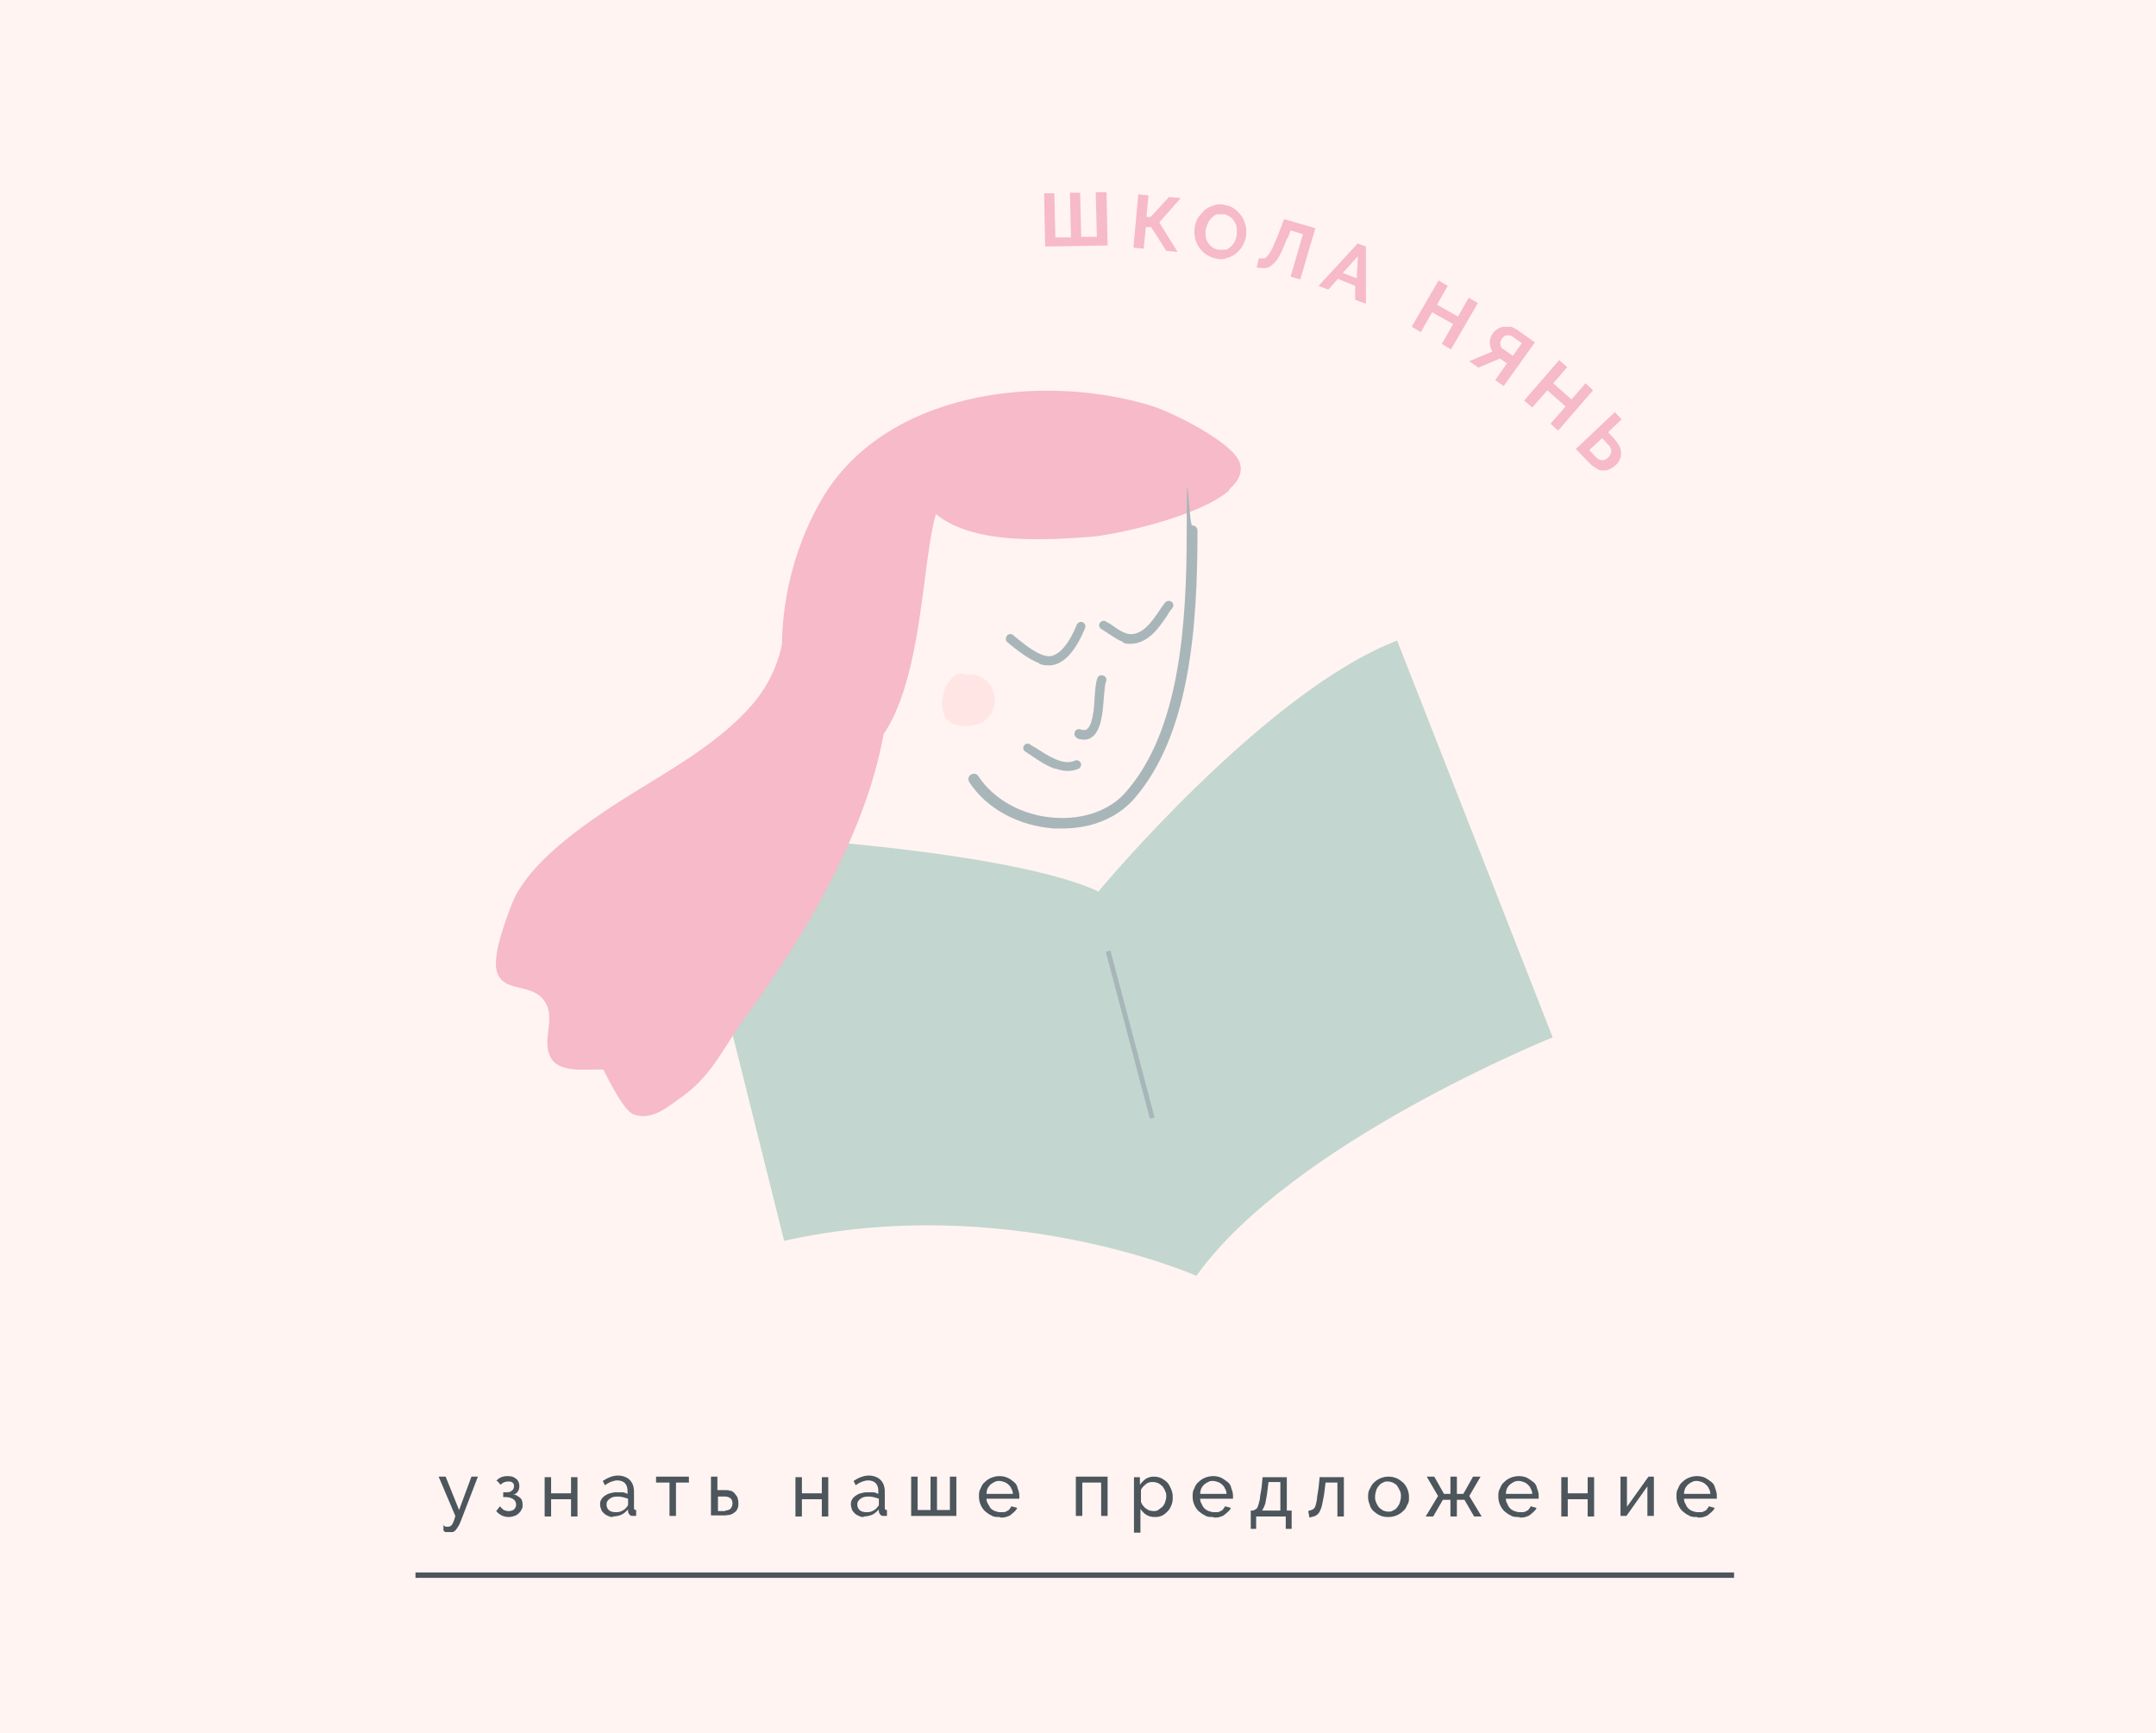 <?xml version="1.0" encoding="UTF-8"?>
<svg id="Layer_1" xmlns="http://www.w3.org/2000/svg" version="1.1" viewBox="0 0 400.6 322">
  <!-- Generator: Adobe Illustrator 29.0.1, SVG Export Plug-In . SVG Version: 2.1.0 Build 192)  -->
  <defs>
    <style>
      .st0 {
        fill: #ffe6e5;
      }

      .st1 {
        stroke: #a8b6ba;
        stroke-width: .9px;
      }

      .st1, .st2 {
        fill: none;
        stroke-miterlimit: 10;
      }

      .st3 {
        fill: #fff4f1;
      }

      .st4 {
        fill: #a8b6ba;
      }

      .st5 {
        fill: #4c565c;
      }

      .st6 {
        isolation: isolate;
      }

      .st7 {
        fill: #f6bac8;
      }

      .st8 {
        fill: #c3d6d0;
      }

      .st2 {
        stroke: #4c565c;
      }
    </style>
  </defs>
  <rect class="st3" y="0" width="400.6" height="322"/>
  <g class="st6">
    <g class="st6">
      <path class="st5" d="M82.3,283.3c.2.1.3.2.5.3.2,0,.3,0,.5,0,.2,0,.5-.1.7-.4.2-.3.4-.8.6-1.6l-3.1-7.3h1.3l2.5,6.2,2.3-6.2h1.2l-3.2,8.3c-.2.4-.3.8-.5,1-.2.3-.3.5-.5.7-.2.2-.4.3-.6.3-.2,0-.4,0-.6,0s-.4,0-.6,0-.3-.2-.4-.3v-1.1Z"/>
    </g>
    <g class="st6">
      <path class="st5" d="M92.2,275.1c.5-.6,1.2-.9,2.1-.9s1.2.2,1.6.5.6.8.6,1.3-.1.8-.3,1.1c-.2.3-.5.5-.9.5.5,0,.9.3,1.3.6s.5.8.5,1.3,0,.6-.2.9c-.1.3-.3.5-.5.7-.2.2-.5.4-.8.5-.3.1-.7.2-1.1.2-.9,0-1.7-.4-2.3-1.1l.7-.9c.2.3.5.5.7.7.3.1.6.2.9.2s.8-.1,1-.3.4-.5.4-.9-.2-.8-.5-1-.8-.4-1.4-.4h-.5v-.9h.5c.5,0,.8,0,1.1-.3.3-.2.4-.5.4-.8s0-.5-.3-.7c-.2-.2-.5-.2-.8-.2-.5,0-1,.2-1.4.6l-.6-.7Z"/>
      <path class="st5" d="M102.4,277.4h3.7v-3h1.2v7.3h-1.2v-3.2h-3.7v3.2h-1.2v-7.3h1.2v3Z"/>
    </g>
    <g class="st6">
      <path class="st5" d="M114,281.8c-.3,0-.7,0-1-.2-.3-.1-.6-.3-.8-.5-.2-.2-.4-.4-.5-.7s-.2-.6-.2-.9,0-.6.2-.9c.1-.3.4-.5.6-.7.3-.2.6-.4,1-.5.4-.1.8-.2,1.2-.2s.7,0,1.1,0c.4,0,.7.2,1,.3v-.6c0-.6-.2-1.1-.5-1.4-.3-.3-.8-.5-1.4-.5s-1.5.3-2.3.9l-.4-.8c.9-.6,1.9-1,2.8-1s1.7.3,2.2.8c.5.5.8,1.2.8,2.2v3c0,.3.1.4.4.4v1.1c-.1,0-.2,0-.3,0,0,0-.2,0-.3,0-.2,0-.4,0-.6-.2-.1-.1-.2-.3-.3-.5v-.5c-.4.4-.8.8-1.3,1-.5.2-1,.3-1.6.3ZM114.3,280.9c.4,0,.8,0,1.2-.2.4-.2.7-.4.9-.7.2-.2.3-.4.3-.5v-1.1c-.6-.2-1.2-.4-1.9-.4s-1.1.1-1.5.4c-.4.3-.6.6-.6,1s0,.4.1.6c0,.2.2.3.3.5.1.1.3.2.5.3.2,0,.4.1.6.1Z"/>
    </g>
    <g class="st6">
      <path class="st5" d="M125.6,281.6h-1.2v-6.2h-2.5v-1.1h6.1v1.1h-2.4v6.2Z"/>
      <path class="st5" d="M132.1,274.3h1.2v2.5h1.4c.3,0,.6,0,.9.1.3,0,.6.2.8.4.2.2.4.5.6.8.1.3.2.7.2,1.1s0,.8-.2,1.1c-.1.3-.3.5-.6.7-.2.2-.5.3-.8.4-.3,0-.6.1-.9.1h-2.6v-7.3ZM134.7,280.6c.4,0,.7-.1,1-.3.2-.2.4-.6.4-1s-.1-.8-.4-1c-.3-.2-.6-.3-.9-.3h-1.4v2.7h1.4Z"/>
      <path class="st5" d="M149,277.4h3.7v-3h1.2v7.3h-1.2v-3.2h-3.7v3.2h-1.2v-7.3h1.2v3Z"/>
      <path class="st5" d="M160.6,281.8c-.3,0-.7,0-1-.2-.3-.1-.6-.3-.8-.5-.2-.2-.4-.4-.5-.7s-.2-.6-.2-.9,0-.6.2-.9c.1-.3.4-.5.6-.7.3-.2.6-.4,1-.5.4-.1.8-.2,1.2-.2s.7,0,1.1,0c.4,0,.7.2,1,.3v-.6c0-.6-.2-1.1-.5-1.4-.3-.3-.8-.5-1.4-.5s-1.5.3-2.3.9l-.4-.8c.9-.6,1.9-1,2.8-1s1.7.3,2.2.8c.5.5.8,1.2.8,2.2v3c0,.3.1.4.4.4v1.1c-.1,0-.2,0-.3,0,0,0-.2,0-.3,0-.2,0-.4,0-.6-.2-.1-.1-.2-.3-.3-.5v-.5c-.4.4-.8.8-1.3,1-.5.2-1,.3-1.6.3ZM160.9,280.9c.4,0,.8,0,1.2-.2.4-.2.7-.4.9-.7.2-.2.3-.4.3-.5v-1.1c-.6-.2-1.2-.4-1.9-.4s-1.1.1-1.5.4c-.4.3-.6.6-.6,1s0,.4.1.6c0,.2.2.3.3.5.1.1.3.2.5.3.2,0,.4.1.6.1Z"/>
      <path class="st5" d="M169.3,281.6v-7.3h1.2v6.2h2.4v-6.2h1.2v6.2h2.4v-6.2h1.2v7.3h-8.3Z"/>
      <path class="st5" d="M185.7,281.8c-.6,0-1.1,0-1.5-.3-.5-.2-.8-.5-1.2-.8-.3-.3-.6-.7-.8-1.2-.2-.5-.3-.9-.3-1.5s0-1,.3-1.5c.2-.5.4-.9.8-1.2.3-.3.7-.6,1.2-.8.5-.2,1-.3,1.5-.3s1.1.1,1.5.3c.5.2.8.5,1.2.8s.6.7.7,1.2c.2.5.3.9.3,1.4s0,.2,0,.3c0,0,0,.1,0,.2h-6.1c0,.4.1.7.3,1s.3.6.5.8.5.4.8.5c.3.1.6.2.9.2s.4,0,.7,0c.2,0,.4-.1.6-.2.2-.1.4-.2.5-.4s.3-.3.3-.5l1.1.3c-.1.3-.3.5-.5.7-.2.2-.5.4-.7.6s-.6.3-.9.4-.7.1-1,.1ZM188.2,277.5c0-.3-.1-.7-.3-1-.1-.3-.3-.5-.5-.7-.2-.2-.5-.4-.8-.5-.3-.1-.6-.2-.9-.2s-.6,0-.9.2c-.3.1-.5.3-.8.5-.2.2-.4.5-.5.7s-.2.6-.2,1h5Z"/>
      <path class="st5" d="M205.8,281.6h-1.2v-6.2h-3.5v6.2h-1.2v-7.3h5.9v7.3Z"/>
      <path class="st5" d="M214.6,281.8c-.6,0-1.1-.1-1.6-.4s-.8-.7-1.1-1.1v4.4h-1.2v-10.3h1.1v1.4c.3-.4.7-.8,1.1-1.1.5-.3,1-.4,1.5-.4s1,.1,1.4.3.8.5,1.1.8c.3.3.5.8.7,1.2.2.5.3.9.3,1.4s0,1-.2,1.5-.4.9-.7,1.2-.6.6-1,.8c-.4.2-.8.3-1.3.3ZM214.2,280.7c.4,0,.7,0,1-.2.3-.2.5-.4.8-.6.2-.3.4-.5.5-.9.1-.3.2-.7.2-1s0-.7-.2-1c-.1-.3-.3-.6-.5-.9-.2-.2-.5-.4-.8-.6-.3-.1-.6-.2-1-.2s-.5,0-.7.1c-.2,0-.5.2-.7.4s-.4.3-.5.5c-.2.2-.3.4-.3.6v2.1c.1.2.2.5.4.7.2.2.3.4.5.5s.4.3.7.4c.2,0,.5.1.7.1Z"/>
    </g>
    <g class="st6">
      <path class="st5" d="M225.4,281.8c-.6,0-1.1,0-1.5-.3-.5-.2-.8-.5-1.2-.8-.3-.3-.6-.7-.8-1.2-.2-.5-.3-.9-.3-1.5s0-1,.3-1.5c.2-.5.4-.9.8-1.2.3-.3.7-.6,1.2-.8.5-.2,1-.3,1.5-.3s1.1.1,1.5.3.8.5,1.2.8.6.7.7,1.2c.2.5.3.9.3,1.4s0,.2,0,.3c0,0,0,.1,0,.2h-6.1c0,.4.1.7.3,1,.1.3.3.6.5.8.2.2.5.4.8.5.3.1.6.2.9.2s.4,0,.7,0c.2,0,.4-.1.6-.2s.4-.2.5-.4.3-.3.3-.5l1.1.3c-.1.3-.3.5-.5.7-.2.2-.5.4-.7.6s-.6.3-.9.4-.7.1-1,.1ZM227.9,277.5c0-.3-.1-.7-.3-1-.1-.3-.3-.5-.5-.7-.2-.2-.5-.4-.8-.5-.3-.1-.6-.2-.9-.2s-.6,0-.9.2c-.3.1-.5.3-.8.5-.2.2-.4.5-.5.7-.1.3-.2.6-.2,1h5Z"/>
    </g>
    <g class="st6">
      <path class="st5" d="M232.4,280.6h.4c.2,0,.4-.2.6-.3s.3-.4.4-.7c.1-.3.2-.7.3-1.2,0-.5.2-1.2.3-2l.2-2h4.5v6.2h.9v3.4h-1.1v-2.3h-5.5v2.3h-1v-3.4ZM237.9,280.6v-5.3h-2.2l-.2,1.6c-.1,1-.3,1.8-.4,2.4-.2.6-.4,1-.6,1.3h3.5Z"/>
      <path class="st5" d="M243.2,280.6c.3,0,.5-.1.7-.2.2-.1.4-.3.5-.6.1-.3.2-.7.3-1.3,0-.5.2-1.3.3-2.1l.2-2h4.5v7.3h-1.2v-6.3h-2.2l-.2,1.6c-.1,1-.3,1.7-.4,2.3s-.3,1.1-.5,1.5-.5.6-.8.8c-.3.1-.7.2-1.1.3l-.2-1.1Z"/>
    </g>
    <g class="st6">
      <path class="st5" d="M257.9,281.8c-.6,0-1.1-.1-1.5-.3-.5-.2-.8-.5-1.2-.8-.3-.3-.6-.7-.7-1.2-.2-.5-.3-.9-.3-1.4s0-1,.3-1.5.4-.9.8-1.2c.3-.3.7-.6,1.2-.8.5-.2.9-.3,1.5-.3s1,.1,1.5.3c.5.2.8.5,1.2.8.3.3.6.7.8,1.2.2.5.3.9.3,1.5s0,1-.3,1.4c-.2.5-.4.9-.8,1.2-.3.3-.7.6-1.2.8-.5.2-1,.3-1.5.3ZM255.5,278c0,.4,0,.7.2,1.1.1.3.3.6.5.9.2.2.5.4.8.6.3.1.6.2.9.2s.7,0,.9-.2c.3-.1.6-.3.8-.6s.4-.5.5-.9.2-.7.2-1.1,0-.7-.2-1.1-.3-.6-.5-.9-.5-.4-.8-.6c-.3-.1-.6-.2-.9-.2s-.7,0-.9.2c-.3.1-.6.3-.8.6-.2.2-.4.5-.5.9-.1.3-.2.7-.2,1.1Z"/>
    </g>
    <g class="st6">
      <path class="st5" d="M266.5,274.3l1.8,3.2h1.2v-3.2h1.2v3.2h1.2l1.8-3.2h1.4l-2.1,3.6,2.3,3.8h-1.4l-1.8-3.1h-1.4v3.1h-1.2v-3.1h-1.4l-1.8,3.1h-1.4l2.3-3.8-2.1-3.6h1.4Z"/>
    </g>
    <g class="st6">
      <path class="st5" d="M282.2,281.8c-.6,0-1.1,0-1.5-.3-.5-.2-.8-.5-1.2-.8-.3-.3-.6-.7-.8-1.2-.2-.5-.3-.9-.3-1.5s0-1,.3-1.5c.2-.5.4-.9.8-1.2.3-.3.7-.6,1.2-.8.5-.2,1-.3,1.5-.3s1.1.1,1.5.3.8.5,1.2.8.6.7.7,1.2c.2.5.3.9.3,1.4s0,.2,0,.3c0,0,0,.1,0,.2h-6.1c0,.4.1.7.3,1,.1.3.3.6.5.8.2.2.5.4.8.5.3.1.6.2.9.2s.4,0,.7,0c.2,0,.4-.1.6-.2s.4-.2.5-.4.3-.3.3-.5l1.1.3c-.1.3-.3.5-.5.7-.2.2-.5.4-.7.6s-.6.3-.9.4-.7.1-1,.1ZM284.7,277.5c0-.3-.1-.7-.3-1-.1-.3-.3-.5-.5-.7-.2-.2-.5-.4-.8-.5-.3-.1-.6-.2-.9-.2s-.6,0-.9.2c-.3.1-.5.3-.8.5-.2.2-.4.5-.5.7-.1.3-.2.6-.2,1h5Z"/>
      <path class="st5" d="M291.3,277.4h3.7v-3h1.2v7.3h-1.2v-3.2h-3.7v3.2h-1.2v-7.3h1.2v3Z"/>
      <path class="st5" d="M302.3,279.9l4-5.6h1v7.3h-1.2v-5.5l-3.9,5.5h-1.1v-7.3h1.2v5.6Z"/>
      <path class="st5" d="M315.3,281.8c-.6,0-1.1,0-1.5-.3-.5-.2-.8-.5-1.2-.8-.3-.3-.6-.7-.8-1.2-.2-.5-.3-.9-.3-1.5s0-1,.3-1.5c.2-.5.4-.9.8-1.2.3-.3.7-.6,1.2-.8.5-.2,1-.3,1.5-.3s1.1.1,1.5.3.8.5,1.2.8.6.7.7,1.2c.2.5.3.9.3,1.4s0,.2,0,.3c0,0,0,.1,0,.2h-6.1c0,.4.1.7.3,1,.1.3.3.6.5.8.2.2.5.4.8.5.3.1.6.2.9.2s.4,0,.7,0c.2,0,.4-.1.6-.2s.4-.2.5-.4.3-.3.3-.5l1.1.3c-.1.3-.3.5-.5.7-.2.2-.5.4-.7.6s-.6.3-.9.4-.7.1-1,.1ZM317.8,277.5c0-.3-.1-.7-.3-1-.1-.3-.3-.5-.5-.7-.2-.2-.5-.4-.8-.5-.3-.1-.6-.2-.9-.2s-.6,0-.9.2c-.3.1-.5.3-.8.5-.2.2-.4.5-.5.7-.1.3-.2.6-.2,1h5Z"/>
    </g>
  </g>
  <line class="st2" x1="77.2" y1="292.6" x2="322.2" y2="292.6"/>
  <g>
    <g class="st6">
      <g class="st6">
        <path class="st7" d="M205.6,35.7l.2,9.9-11.6.2-.2-9.9h1.9s.2,8.2.2,8.2h2.9c0,0-.2-8.3-.2-8.3h1.9s.2,8.2.2,8.2h2.9c0,0-.2-8.3-.2-8.3h1.9Z"/>
      </g>
    </g>
    <g class="st6">
      <g class="st6">
        <path class="st7" d="M213,40.3h.8c0,0,3.4-3.7,3.4-3.7l2.2.2-4,4.5,3.4,5.5-2.1-.2-2.8-4.4h-1c0,0-.4,4-.4,4l-1.9-.2.9-9.9,1.9.2-.4,4.1Z"/>
      </g>
    </g>
    <g class="st6">
      <g class="st6">
        <path class="st7" d="M225.9,48c-.7-.1-1.3-.4-1.9-.8-.5-.4-1-.9-1.3-1.4-.3-.5-.6-1.1-.7-1.8-.1-.6-.1-1.3,0-1.9.1-.7.4-1.3.7-1.8.4-.5.8-1,1.3-1.4.5-.4,1.1-.6,1.7-.8.6-.2,1.3-.2,2,0,.7.1,1.3.4,1.8.8s1,.9,1.3,1.4c.3.5.5,1.1.7,1.8.1.6.1,1.3,0,1.9-.1.7-.4,1.2-.7,1.8-.3.5-.8,1-1.3,1.4-.5.4-1.1.6-1.7.8-.6.2-1.3.2-2,0ZM224,42.5c0,.4,0,.8,0,1.3s.2.8.4,1.2c.2.3.4.6.8.9.3.2.7.4,1.2.5.5,0,.9,0,1.3,0,.4-.1.7-.3,1-.6.3-.3.6-.6.7-.9.2-.4.3-.8.4-1.2,0-.4,0-.8,0-1.3,0-.4-.2-.8-.4-1.2-.2-.3-.4-.6-.8-.9-.3-.2-.7-.4-1.1-.5-.5,0-.9,0-1.3,0-.4.1-.7.3-1,.6-.3.3-.5.6-.7.9-.2.4-.3.8-.4,1.2Z"/>
      </g>
    </g>
    <g class="st6">
      <g class="st6">
        <path class="st7" d="M239.2,44.2c-.5,1.2-.9,2.2-1.3,3s-.8,1.4-1.3,1.8c-.4.4-.9.7-1.4.8-.5,0-1.1,0-1.7-.1l.4-1.7c.3,0,.6,0,.9,0,.3,0,.5-.2.8-.6.3-.3.6-.8.9-1.5.3-.7.7-1.5,1.1-2.6l1-2.6,5.8,1.7-2.8,9.5-1.8-.5,2.3-7.9-2.3-.7-.5,1.4Z"/>
      </g>
    </g>
    <g class="st6">
      <g class="st6">
        <path class="st7" d="M252.2,45.2l1.6.6v10.6c-.1,0-2-.7-2-.7v-2.6c0,0-3.2-1.3-3.2-1.3l-1.8,2-1.8-.7,7.2-7.8ZM252.1,51.7l.2-4.1-2.8,3.1,2.6,1Z"/>
      </g>
    </g>
    <g class="st6">
      <g class="st6">
        <path class="st7" d="M274.6,56.3l-5,8.6-1.7-1,2.1-3.7-3.9-2.2-2.1,3.7-1.7-1,5-8.6,1.7,1-2,3.5,3.9,2.2,2-3.5,1.7,1Z"/>
      </g>
    </g>
    <g class="st6">
      <g class="st6">
        <path class="st7" d="M277.9,70.5l2.1-3-1.3-.9-4,1.7-1.7-1.2,4.3-1.8c-.3-.5-.5-1.1-.5-1.7,0-.6.2-1.2.6-1.7s.5-.6.9-.8c.3-.2.7-.4,1.1-.4s.8,0,1.2,0c.4,0,.8.3,1.2.5l3.4,2.4-5.8,8.1-1.6-1.1ZM282.7,63.7l-1.7-1.2c-.2-.1-.3-.2-.5-.2-.2,0-.4,0-.5,0-.2,0-.4,0-.5.2-.2.1-.3.2-.4.4-.3.4-.4.7-.3,1.1,0,.4.2.7.6.9l1.7,1.2,1.7-2.4Z"/>
      </g>
    </g>
    <g class="st6">
      <g class="st6">
        <path class="st7" d="M296,72.5l-6.5,7.5-1.4-1.3,2.8-3.2-3.4-3-2.8,3.2-1.5-1.3,6.5-7.5,1.5,1.3-2.6,3,3.4,3,2.6-3,1.4,1.3Z"/>
      </g>
    </g>
    <g class="st6">
      <g class="st6">
        <path class="st7" d="M300,76.5l1.3,1.4-2.5,2.4,1.3,1.4c.3.4.6.8.8,1.2.2.4.3.8.3,1.2,0,.4,0,.8-.2,1.2-.2.4-.4.8-.8,1.1-.4.4-.8.6-1.2.8-.4.2-.8.2-1.2.2s-.8-.1-1.2-.4-.8-.5-1.1-.8l-2.7-2.8,7.2-6.8ZM295.3,83.6l1.2,1.3c.4.4.8.6,1.2.6s.8-.2,1.1-.5c.3-.3.5-.7.6-1.1,0-.4-.1-.8-.5-1.2l-1.2-1.3-2.4,2.2Z"/>
      </g>
    </g>
  </g>
  <g>
    <path class="st8" d="M126.8,154.5s58.2,2.3,77.3,11.1c0,0,30.9-37.2,55.5-46.6l28.9,73.7s-48.5,19.5-66.2,44.3c0,0-35.5-15.7-76.6-6.5l-19-76h0Z"/>
    <line class="st1" x1="205.9" y1="176.7" x2="214.1" y2="207.7"/>
    <g>
      <g>
        <path class="st7" d="M228.4,90.9c1.7-1.5,2.5-3.1,2-4.8-1.1-3.9-12.8-9.6-16.4-10.7-20.9-6.4-49.9-2.5-61.4,17.5-6.6,11.4-9,25.8-6.1,38.6,1,4.4,1.6,10.8,7.4,10.8,17.9-.2,16.6-35.6,20-46.8,7.1,5.8,20.5,4.8,29,4.2,3.7-.3,19.6-3.5,25.5-8.6h0Z"/>
        <path class="st7" d="M164.3,133.7c1.2-8.6-.8-24-13.1-23.5-6.6.3-4.7,3.8-5.8,9.1-1.1,5.3-3.4,9.4-7.1,13.2-7.4,7.6-17.4,12.4-26.1,18.3-5.9,4-14.6,10.4-17.2,17.4-1.1,2.9-3.5,9.2-2.7,12.2,1.1,4,6.1,2.2,8.6,5.2,2.7,3.3-.4,7.4,1.4,10.8,1.6,3.1,6.8,2.1,9.8,2.3.1,0,3.5,7.5,5.6,8.3,3.5,1.3,6.5-1.5,9.2-3.4,5.6-4,7.9-9.7,11.9-15.1,11.2-15.3,23.2-35.6,25.8-54.8h0Z"/>
      </g>
      <path class="st4" d="M197.5,153.9c-.6,0-1.1,0-1.7,0-6.6-.5-12.5-3.7-15.7-8.6-.3-.5-.2-1.1.3-1.4.5-.3,1.1-.2,1.4.3,2.8,4.3,8.2,7.3,14.1,7.7,5.4.4,10.5-1.4,13.4-4.9,9.9-11.4,11.2-30.9,11.2-48.4s.4-1,1-1,1,.4,1,1c0,17.9-1.4,37.8-11.7,49.7-3.1,3.6-7.9,5.6-13.4,5.6h0Z"/>
      <path class="st0" d="M179.5,125.4c-3.9-2.2-8.2,10.7,1,9.4,6.8-.9,5.1-10.7-1.5-9.4"/>
      <path class="st4" d="M193.1,123.2c-1.9-.7-3.8-2.2-5.2-3.3-.2-.2-.5-.4-.7-.6-.4-.3-.4-.8-.1-1.2s.8-.4,1.2-.1c.2.2.4.4.7.6,1.6,1.3,4.2,3.4,6.1,3.3,1.7-.2,3.5-2.2,5-5.9.2-.4.7-.6,1.1-.4.4.2.6.7.4,1.1-1.8,4.4-4,6.7-6.4,6.9-.7,0-1.4,0-2.1-.3h0Z"/>
      <path class="st4" d="M208.6,119.2c-.9-.3-1.7-.9-2.5-1.4-.5-.3-1-.7-1.4-.9-.4-.2-.6-.7-.4-1.1.2-.4.7-.6,1.1-.4.5.3,1.1.6,1.6,1,1,.7,2.1,1.4,3.1,1.4,2.3,0,3.9-2.3,5.2-4.2.4-.6.8-1.2,1.2-1.7.3-.3.8-.4,1.2-.1.4.3.4.8.1,1.2-.4.4-.7,1-1.1,1.6-1.5,2.2-3.4,4.9-6.6,5-.5,0-1.1,0-1.5-.3h0Z"/>
      <path class="st4" d="M200.2,137.1c-.4-.1-.7-.6-.5-1.1.1-.4.6-.7,1.1-.5.6.2,1,.1,1.1,0,1.1-.7,1.4-3.8,1.5-6.1.1-1.4.2-2.6.5-3.4.1-.4.6-.7,1.1-.5s.7.6.5,1.1c-.2.6-.3,1.8-.4,3-.2,2.9-.5,6.2-2.3,7.4-.7.5-1.6.5-2.6.2h0Z"/>
      <path class="st4" d="M196,142.8c-1.7-.6-3.3-1.7-4.6-2.6-.3-.2-.6-.4-.9-.6-.4-.2-.5-.8-.2-1.1.2-.4.8-.5,1.1-.2.3.2.6.4,1,.6,2.2,1.4,5.1,3.4,7.3,2.4.4-.2.9,0,1.1.4.2.4,0,.9-.4,1.1-1.4.6-2.8.5-4.2,0h0Z"/>
    </g>
  </g>
</svg>